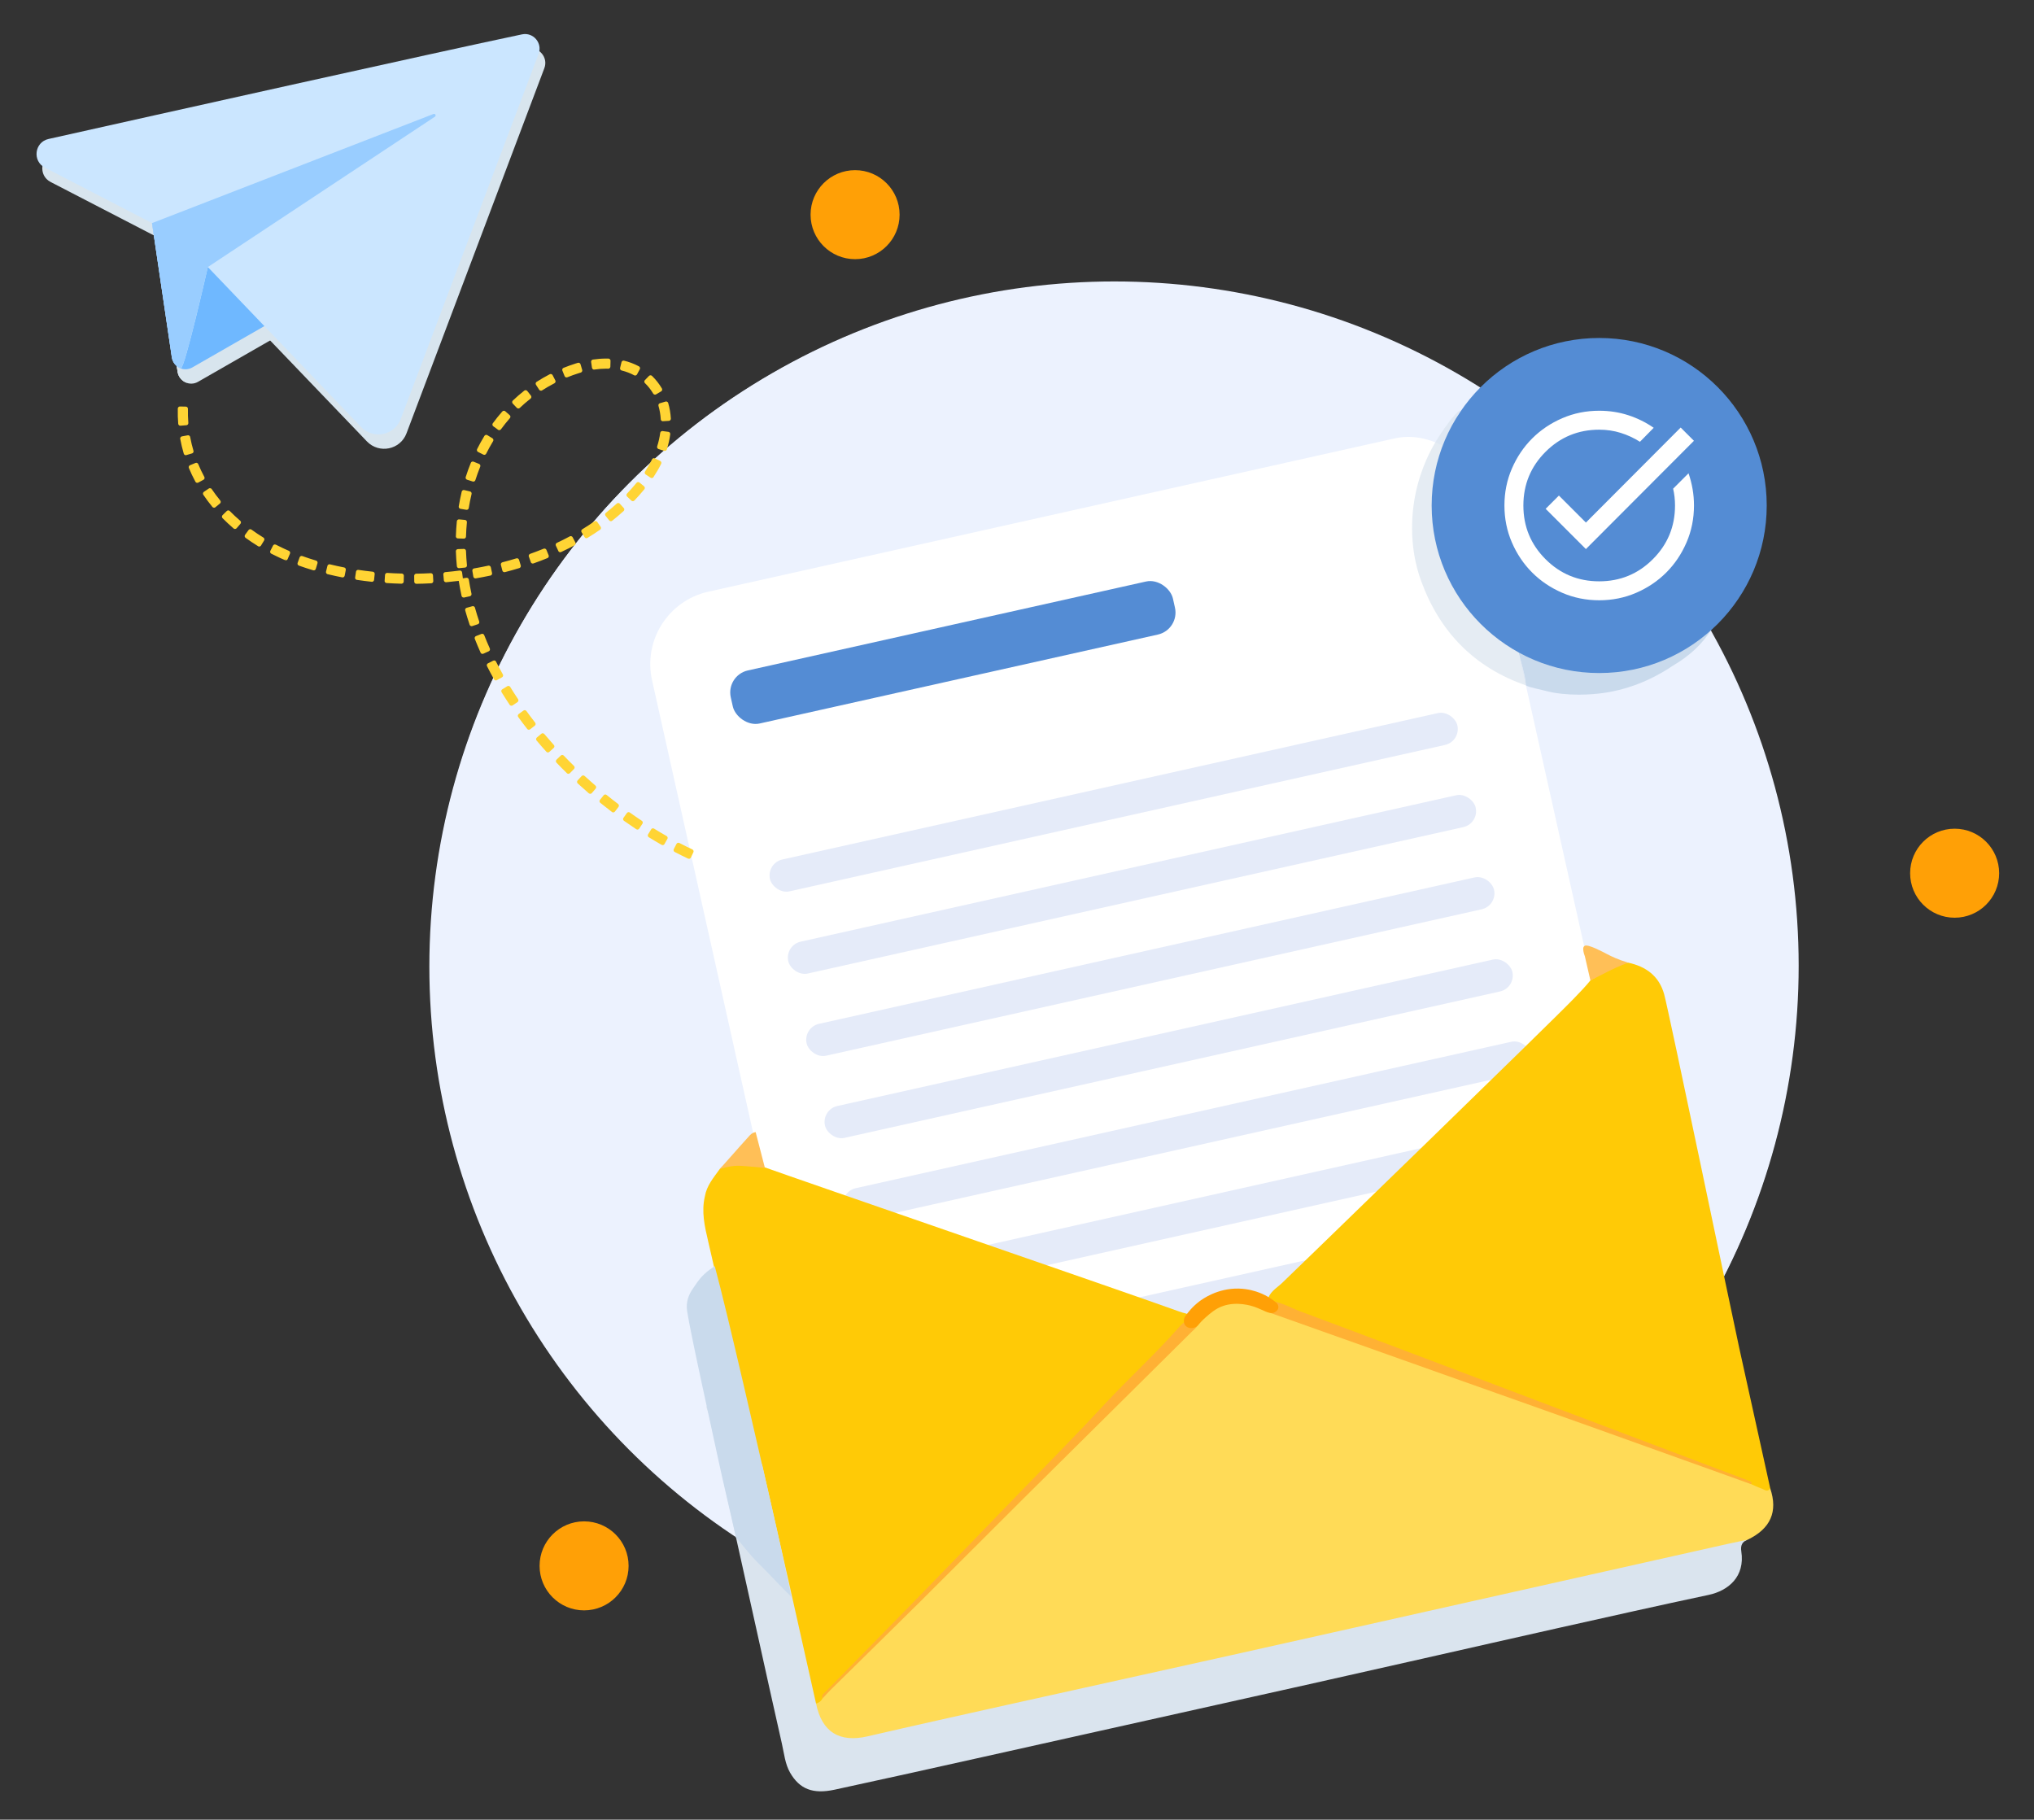 <svg xmlns="http://www.w3.org/2000/svg" id="Layer_1" data-name="Layer 1" viewBox="0 0 958.79 857.78"><rect x="0" y="0" width="958.79" height="857.78" fill="#333333" stroke="none"/><defs><style>      .cls-1 {        fill: #6fb8ff;      }      .cls-2 {        fill: #fff;      }      .cls-3 {        fill: #99cdff;      }      .cls-4 {        fill: #ffb134;      }      .cls-5 {        fill: #e5ebf9;      }      .cls-6 {        fill: #548cd4;      }      .cls-7 {        fill: #c9daec;      }      .cls-8 {        fill: #ffd434;      }      .cls-9 {        fill: #ffbf57;      }      .cls-10 {        opacity: .7;      }      .cls-10, .cls-11 {        fill: #dae4ee;      }      .cls-12 {        fill: #ecf2fe;      }      .cls-13 {        fill: #cbe6ff;      }      .cls-14 {        fill: #ffa006;      }      .cls-15 {        fill: #ffca06;      }      .cls-16 {        fill: #ffdb57;      }      .cls-17 {        fill: #d8e5ee;      }    </style></defs><circle class="cls-12" cx="524.95" cy="455.63" r="322.56"></circle><circle class="cls-12" cx="525.3" cy="455.23" r="322.56"></circle><g><path class="cls-17" d="M74.36,111.92l9.37,63.4c.67,4.5,5.65,6.93,9.61,4.67l66.9-38.38s-58.15-34.94-58.38-33.62-27.51,3.94-27.51,3.94h0Z"></path><path class="cls-17" d="M248.75,22.96C207.88,31.57,75.65,61.08,25.6,72.28c-6.61,1.47-7.76,10.4-1.73,13.51l50.5,26.13,9.33,63.2c.38,2.54,2.1,4.44,4.24,5.23,1.75,.65,12.74-47.7,12.74-47.7,0,0,49.02,51.22,72.29,75.44,5.74,5.96,15.72,3.93,18.65-3.82,14.92-39.52,52.22-138.36,64.98-172.14,1.92-5.07-2.52-10.28-7.83-9.16h-.02Z"></path><path class="cls-17" d="M87.94,180.35c1.75,.65,12.74-47.7,12.74-47.7L207.72,61.78c.73-.48,.15-1.59-.67-1.28L74.36,111.93l9.33,63.2c.38,2.54,2.1,4.44,4.24,5.23h0Z"></path></g><rect class="cls-2" x="347.19" y="237.02" width="401.49" height="479.67" rx="34.96" ry="34.96" transform="translate(-90.76 130.9) rotate(-12.59)"></rect><rect class="cls-6" x="342.38" y="294.77" width="213.56" height="25.62" rx="10.62" ry="10.62" transform="translate(-56.24 105.3) rotate(-12.59)"></rect><rect class="cls-5" x="376.23" y="447.93" width="332.02" height="15.39" rx="7.69" ry="7.69" transform="translate(-86.27 129.15) rotate(-12.59)"></rect><rect class="cls-5" x="384.88" y="486.67" width="332.02" height="15.39" rx="7.69" ry="7.69" transform="translate(-94.51 131.96) rotate(-12.59)"></rect><rect class="cls-5" x="393.55" y="525.41" width="332.02" height="15.39" rx="7.69" ry="7.69" transform="translate(-102.74 134.78) rotate(-12.59)"></rect><rect class="cls-5" x="367.58" y="409.2" width="332.02" height="15.39" rx="7.69" ry="7.69" transform="translate(-78.04 126.33) rotate(-12.59)"></rect><rect class="cls-5" x="402.2" y="564.14" width="332.02" height="15.39" rx="7.69" ry="7.69" transform="translate(-110.98 137.6) rotate(-12.59)"></rect><rect class="cls-5" x="358.95" y="370.46" width="332.02" height="15.39" rx="7.69" ry="7.69" transform="translate(-69.8 123.52) rotate(-12.59)"></rect><rect class="cls-5" x="410.84" y="602.88" width="332.02" height="15.39" rx="7.69" ry="7.69" transform="translate(-119.21 140.41) rotate(-12.59)"></rect><path class="cls-8" d="M324.76,404.82c-.15,0-.29-.03-.42-.09-1.98-.93-4.1-1.98-6.3-3.12-.49-.25-.68-.86-.43-1.35l1.28-2.46c.12-.24,.33-.41,.59-.49,.1-.03,.2-.05,.3-.05,.16,0,.32,.04,.46,.11,2.14,1.11,4.2,2.13,6.13,3.04,.5,.23,.72,.83,.48,1.33l-1.18,2.51c-.11,.24-.32,.43-.56,.52-.11,.04-.23,.06-.34,.06Zm-12.4-6.45c-.17,0-.34-.04-.49-.13-2.08-1.18-4.12-2.38-6.04-3.57-.23-.14-.39-.36-.45-.62-.06-.26-.02-.53,.12-.76l1.46-2.36c.19-.31,.52-.47,.85-.47,.18,0,.36,.05,.52,.15,1.92,1.19,3.91,2.36,5.89,3.49,.23,.13,.4,.35,.47,.6,.07,.26,.04,.53-.1,.76l-1.37,2.41c-.18,.32-.52,.5-.87,.5Zm-11.9-7.32c-.2,0-.39-.06-.55-.17-2.18-1.45-4.07-2.75-5.79-3.97-.45-.32-.55-.94-.23-1.39l1.61-2.26c.15-.22,.39-.36,.65-.41,.05,0,.11-.01,.17-.01,.21,0,.41,.06,.58,.19,1.76,1.26,3.66,2.56,5.65,3.88,.46,.3,.59,.92,.28,1.38l-1.53,2.32c-.15,.22-.38,.38-.64,.43-.07,.01-.13,.02-.2,.02Zm-11.4-8.08c-.18,0-.35-.05-.51-.14-.08-.05-.15-.11-.21-.17-1.81-1.38-3.62-2.8-5.38-4.22-.21-.17-.34-.41-.37-.67-.03-.26,.05-.53,.22-.73l1.74-2.16c.17-.21,.41-.34,.67-.37,.04,0,.07,0,.1,0,.23,0,.45,.08,.63,.22,1.85,1.5,3.67,2.93,5.39,4.23,.21,.16,.35,.4,.39,.66,.04,.26-.03,.53-.19,.74l-1.68,2.21c-.2,.26-.49,.4-.8,.4Zm-10.85-8.79c-.24,0-.47-.09-.66-.24-1.82-1.58-3.57-3.14-5.22-4.64-.2-.18-.31-.43-.32-.69-.01-.27,.08-.52,.26-.72l1.88-2.05c.2-.21,.47-.32,.74-.32,.24,0,.48,.09,.67,.26,1.89,1.72,3.57,3.21,5.12,4.55,.42,.36,.46,.99,.1,1.41l-1.81,2.11c-.17,.2-.42,.33-.68,.34-.02,0-.05,0-.07,0Zm-10.27-9.41c-.26,0-.51-.1-.7-.28-1.87-1.84-3.49-3.47-4.93-4.99-.38-.4-.37-1.03,.03-1.41l2-1.93c.19-.18,.44-.28,.69-.28h.02c.27,0,.52,.12,.7,.31,1.41,1.48,2.99,3.07,4.82,4.87,.39,.39,.4,1.02,.02,1.41l-1.92,1.96c-.15,.16-.34,.27-.56,.31-.06,.01-.12,.02-.19,.02Zm-9.71-10.08c-.27-.01-.51-.13-.69-.33-1.78-1.98-3.28-3.71-4.6-5.29-.35-.42-.3-1.05,.12-1.41l2.12-1.78c.19-.16,.42-.23,.64-.23,.28,0,.57,.12,.76,.35,1.52,1.79,3.03,3.53,4.5,5.17,.37,.41,.33,1.04-.08,1.41l-2.06,1.85c-.18,.17-.42,.26-.67,.26-.02,0-.04,0-.05,0Zm-8.93-10.7c-.22,0-.44-.07-.62-.21-.11-.08-.19-.19-.26-.3-1.5-1.93-2.9-3.78-4.14-5.5-.32-.45-.22-1.07,.22-1.4l2.25-1.63c.17-.12,.38-.19,.59-.19,.05,0,.11,0,.16,.01,.26,.04,.5,.19,.65,.4,1.21,1.68,2.56,3.47,4.12,5.48,.34,.43,.26,1.06-.17,1.4l-2.18,1.72c-.18,.14-.4,.21-.62,.21Zm-8.22-11.32c-.14,0-.29-.03-.42-.09h-.01c-.17-.08-.31-.21-.41-.36-1.31-1.96-2.59-3.96-3.8-5.92-.14-.23-.18-.5-.12-.76s.22-.48,.45-.62l2.36-1.45c.16-.1,.34-.15,.52-.15,.08,0,.16,0,.23,.03,.26,.06,.48,.22,.62,.45,1.23,2,2.48,3.95,3.71,5.77,.15,.22,.2,.49,.15,.75s-.2,.49-.42,.64l-2.3,1.54c-.17,.11-.36,.17-.56,.17Zm-7.33-11.93c-.14,0-.28-.03-.41-.09h-.01c-.24-.11-.42-.31-.51-.54-1.22-2.18-2.29-4.17-3.25-6.09-.25-.49-.05-1.09,.44-1.34l2.47-1.25c.14-.07,.3-.11,.45-.11,.37,0,.72,.2,.89,.55,.99,1.95,2.07,3.98,3.22,6.03,.13,.23,.16,.51,.09,.76s-.24,.47-.48,.6l-2.32,1.29c-.17,.12-.38,.19-.58,.19Zm-6.3-12.5c-.26,0-.52-.1-.71-.3-.12-.12-.21-.27-.25-.43-.91-2.02-1.81-4.16-2.68-6.37-.1-.25-.09-.52,.01-.77,.11-.24,.3-.44,.55-.53l2.57-1.02c.12-.05,.25-.07,.37-.07,.4,0,.77,.24,.93,.63,.84,2.12,1.73,4.24,2.65,6.3,.22,.5,0,1.09-.5,1.32l-2.53,1.14c-.13,.06-.27,.09-.41,.09Zm-5.13-13.06c-.15,0-.31-.04-.45-.11-.24-.12-.42-.33-.5-.58-.8-2.4-1.5-4.67-2.08-6.76-.07-.26-.04-.53,.09-.76,.13-.23,.35-.4,.6-.47l2.67-.74c.09-.02,.18-.04,.27-.04,.44,0,.84,.29,.96,.73,.63,2.24,1.3,4.44,2.01,6.52,.08,.25,.07,.53-.05,.77-.12,.24-.33,.42-.58,.5l-2.63,.88c-.1,.03-.21,.05-.32,.05Zm-3.77-13.51c-.3,0-.59-.13-.78-.37-.13-.16-.2-.35-.22-.54-.47-2.15-.91-4.45-1.29-6.83,0-.04,0-.08-.01-.12-1.93,.24-3.92,.46-5.92,.64-.03,0-.06,0-.09,0-.14,0-.29-.03-.42-.09h-.01c-.32-.16-.54-.47-.58-.82l-.25-2.77c-.02-.26,.06-.53,.23-.73,.17-.2,.42-.33,.68-.35,2.18-.19,4.47-.45,6.81-.75,.04,0,.09,0,.13,0,.22,0,.43,.07,.61,.21,.21,.16,.35,.4,.38,.66,0,0,.37,2.8,.37,2.81l1.65-.26c.05,0,.1-.01,.16-.01,.21,0,.42,.07,.59,.19,.21,.16,.36,.39,.4,.65,.33,2.09,.75,4.34,1.26,6.68,.12,.54-.22,1.07-.76,1.19l-2.71,.6c-.07,.02-.14,.02-.21,.02Zm-22.28-6.48c-.55,0-.99-.44-1-.99l-.03-2.77c0-.27,.1-.52,.28-.71,.19-.19,.44-.3,.7-.3,2.21-.03,4.51-.1,6.83-.23,.02,0,.04,0,.05,0,.25,0,.48,.09,.67,.26,.2,.18,.32,.43,.33,.69l.15,2.76c.01,.26-.08,.52-.26,.72s-.43,.32-.69,.33c-2.65,.14-4.95,.22-7.03,.24h0Zm-7.01-.04c-2.3-.06-4.63-.16-6.93-.31,0,0-.02,0-.03,0-.15,0-.3-.04-.44-.11h-.01c-.41-.21-.63-.67-.53-1.12l.17-2.61c.02-.26,.14-.51,.34-.69,.18-.16,.42-.25,.66-.25,.02,0,.04,0,.07,0,2.24,.15,4.53,.25,6.83,.3,.27,0,.52,.12,.7,.31,.18,.19,.28,.45,.28,.71l-.07,2.77c-.01,.54-.46,.97-1,.97h-.03Zm-14.04-.91c-2.29-.25-4.6-.55-6.86-.88-.08,0-.17-.02-.25-.04-.48-.14-.78-.61-.71-1.1l.41-2.75c.08-.5,.5-.85,.99-.85,.05,0,.1,0,.15,.01,2.31,.34,4.59,.63,6.78,.86,.26,.03,.51,.16,.67,.37,.17,.21,.25,.47,.22,.74l-.29,2.76c-.03,.26-.16,.51-.37,.67-.18,.14-.4,.22-.63,.22-.04,0-.07,0-.11,0Zm48.89-1.6s-.1,0-.14-.01c-.43-.06-.77-.39-.84-.81l-.47-2.73c-.09-.54,.27-1.06,.81-1.15,2.32-.4,4.58-.84,6.71-1.3,.07-.01,.14-.02,.21-.02,.19,0,.38,.05,.54,.16,.22,.14,.38,.37,.44,.63l.58,2.71c.06,.26,0,.53-.14,.76-.15,.22-.37,.38-.63,.43-2.45,.51-4.68,.94-6.82,1.31-.08,.02-.17,.04-.26,.04Zm-62.62-.46c-.06,0-.13,0-.19-.02-2.17-.42-4.49-.93-6.88-1.51-.06-.02-.13-.04-.18-.06-.43-.2-.68-.69-.56-1.15l.66-2.69c.11-.46,.52-.76,.97-.76,.08,0,.16,0,.24,.03,2.13,.52,4.37,1.02,6.66,1.46,.54,.11,.89,.63,.79,1.17l-.53,2.72c-.05,.26-.2,.49-.42,.64-.17,.11-.36,.17-.56,.17Zm76.29-2.47c-.14,0-.29-.03-.42-.09h-.01c-.27-.13-.48-.37-.55-.67l-.69-2.68c-.14-.53,.18-1.08,.72-1.22,2.18-.57,4.39-1.19,6.58-1.85,.1-.03,.19-.04,.29-.04,.16,0,.33,.04,.47,.12,.23,.12,.41,.34,.49,.59l.81,2.66c.16,.53-.14,1.08-.67,1.25-2.32,.71-4.59,1.35-6.76,1.9-.08,.02-.17,.03-.25,.03Zm-89.88-.86c-.09,0-.19-.01-.29-.04-2.38-.71-4.64-1.45-6.72-2.2-.26-.1-.47-.3-.58-.55-.11-.26-.1-.55,.01-.8l.92-2.54c.15-.41,.53-.66,.94-.66,.11,0,.23,.02,.34,.06,2.05,.74,4.23,1.46,6.47,2.13,.53,.16,.83,.72,.67,1.25l-.8,2.66c-.13,.43-.53,.71-.96,.71Zm68.45-1.03c-.51,0-.94-.38-.99-.9-.23-2.29-.39-4.66-.47-7.05-.02-.55,.41-1.01,.96-1.03,0,0,2.79-.1,2.81-.1,.25,0,.5,.1,.68,.27,.19,.18,.31,.43,.32,.7,.08,2.24,.23,4.51,.45,6.75,.03,.26-.05,.53-.22,.73-.17,.21-.41,.33-.68,.36l-2.76,.27s-.07,0-.1,0Zm34.79-2.18c-.41,0-.79-.25-.94-.66-.02-.06-.04-.13-.05-.2l-.87-2.43c-.09-.25-.08-.52,.04-.76,.11-.24,.32-.42,.57-.51,2.17-.78,4.31-1.59,6.37-2.43,.12-.05,.25-.07,.38-.07,.39,0,.77,.24,.93,.62l1.05,2.57c.21,.51-.04,1.09-.55,1.3-2.14,.88-4.36,1.73-6.59,2.51-.11,.04-.22,.06-.33,.06Zm-116.44-1.55c-.13,0-.26-.03-.39-.08l.39-.92-.46,.89c-.69-.29-1.37-.58-2.03-.89,0,0-1.01-.48-1.02-.48-1.12-.52-2.22-1.07-3.31-1.62-.24-.12-.42-.33-.5-.58-.08-.25-.06-.53,.06-.76l1.26-2.47c.18-.35,.53-.54,.89-.54,.15,0,.31,.04,.45,.11,1.04,.53,2.1,1.05,3.17,1.55l.98,.46c.64,.3,1.3,.59,1.97,.88,.24,.1,.44,.3,.54,.55,.1,.25,.1,.52,0,.77l-1.09,2.55c-.16,.38-.53,.61-.92,.61Zm129.4-3.77c-.4,0-.78-.24-.94-.63,0-.02-.02-.05-.02-.07l-1.12-2.39c-.11-.24-.12-.52-.04-.77,.09-.25,.28-.45,.52-.57,2.01-.94,4.05-1.96,6.08-3.05,.15-.08,.31-.12,.47-.12,.1,0,.2,.01,.29,.04,.25,.08,.47,.25,.59,.49l1.3,2.45c.26,.48,.08,1.09-.41,1.35-1.86,1.01-3.9,2.03-6.24,3.13-.06,.03-.12,.06-.19,.08-.1,.03-.2,.05-.3,.05Zm-142.01-2.69c-.21-.02-.4-.1-.55-.24-1.93-1.19-3.88-2.49-5.8-3.88-.22-.16-.36-.39-.4-.65s.02-.53,.18-.75l1.63-2.24c.16-.21,.39-.36,.65-.4,.05,0,.1-.01,.16-.01,.21,0,.42,.07,.59,.19,1.8,1.32,3.69,2.58,5.61,3.75,.23,.14,.39,.36,.45,.62s.02,.53-.12,.76l-1.45,2.37c-.18,.3-.51,.48-.85,.48-.03,0-.06,0-.1,0Zm93.85-3.81s-.04,0-.06,0c-.14,0-.28-.03-.41-.09h-.01c-.42-.2-.65-.65-.56-1.1,.07-2.3,.22-4.62,.45-6.91,.05-.52,.49-.9,.99-.9,.03,0,.06,0,.1,0l2.75,.26c.26,.03,.51,.16,.68,.36,.17,.21,.25,.47,.22,.74-.21,2.12-.36,4.39-.43,6.75,0,.27-.12,.52-.31,.7-.19,.17-.43,.27-.68,.27-.01,0-2.71-.09-2.71-.09Zm60.49-.1c-.34,0-.66-.17-.84-.47l-1.45-2.38c-.29-.47-.14-1.08,.33-1.37,2.06-1.26,3.97-2.51,5.68-3.71,.17-.12,.37-.18,.57-.18,.06,0,.12,0,.17,.02,.26,.05,.49,.19,.65,.41l1.58,2.27c.15,.22,.21,.49,.16,.75-.05,.26-.2,.49-.42,.64-2.06,1.43-3.97,2.67-5.82,3.79-.06,.05-.12,.09-.2,.12-.14,.07-.29,.1-.44,.1Zm-165.64-4.36c-.14,0-.29-.03-.42-.09h-.01c-.08-.04-.16-.09-.23-.15-1.77-1.51-3.53-3.15-5.23-4.87-.19-.19-.29-.44-.29-.71s.11-.52,.3-.71l1.99-1.95c.2-.19,.45-.29,.7-.29s.52,.1,.71,.3c1.6,1.62,3.26,3.16,4.93,4.59,.42,.36,.47,.99,.11,1.41l-1.8,2.11c-.19,.23-.47,.35-.76,.35Zm177.05-3.68c-.26-.03-.5-.16-.67-.37l-1.73-2.17c-.34-.43-.27-1.06,.16-1.4,1.81-1.45,3.54-2.92,5.15-4.38,.19-.17,.43-.26,.67-.26,.27,0,.54,.11,.74,.33l1.87,2.05c.18,.2,.27,.46,.26,.72-.01,.26-.13,.51-.33,.69-1.68,1.53-3.5,3.07-5.39,4.58-.18,.14-.4,.22-.62,.22-.04,0-.07,0-.11,0Zm-67.87-5.36c-.05,0-.11,0-.17-.01l-2.74-.46c-.54-.09-.91-.6-.82-1.15,.18-1.12,.4-2.24,.62-3.37,.23-1.19,.5-2.39,.78-3.58,.06-.26,.22-.48,.45-.62,.16-.1,.34-.15,.53-.15,.08,0,.15,0,.23,.03l2.7,.64c.26,.06,.48,.22,.62,.45s.18,.5,.12,.76c-.27,1.13-.51,2.26-.75,3.41-.22,1.08-.4,2.16-.58,3.23-.08,.49-.51,.83-.99,.83Zm-119.08-1c-.3,0-.58-.13-.77-.36-1.53-1.87-2.97-3.79-4.28-5.73-.15-.22-.2-.49-.15-.75,.05-.26,.2-.49,.42-.64l2.31-1.55c.17-.12,.37-.17,.56-.17,.32,0,.64,.15,.83,.44,1.2,1.77,2.55,3.58,4.01,5.37,.35,.43,.29,1.06-.14,1.41l-2.11,1.73c-.15,.14-.34,.23-.54,.25-.04,0-.09,0-.13,0Zm197.42-3.07c-.25,0-.49-.09-.69-.27l-2.02-1.91c-.19-.18-.3-.43-.31-.7,0-.27,.09-.52,.28-.71,1.58-1.66,3.08-3.36,4.47-5.06,.2-.24,.48-.37,.77-.37,.22,0,.45,.07,.63,.23l2.15,1.76c.21,.17,.34,.41,.36,.68,.03,.26-.05,.53-.22,.73-1.5,1.83-3.09,3.62-4.71,5.32-.2,.21-.46,.31-.72,.31Zm-205.31-8.65c-.35,0-.7-.19-.88-.52-1.16-2.14-2.2-4.32-3.09-6.49-.21-.51,.03-1.09,.54-1.3l2.57-1.06c.12-.05,.25-.08,.38-.08,.39,0,.76,.23,.92,.61,.88,2.1,1.84,4.13,2.88,6.04,.26,.49,.08,1.09-.4,1.35l-2.44,1.32c-.15,.08-.31,.12-.48,.12Zm130.13-.58c-.1,0-.2-.01-.3-.05l-2.64-.84s-.1-.04-.15-.06c-.44-.22-.67-.73-.52-1.2,.69-2.17,1.5-4.42,2.42-6.69,.16-.39,.53-.62,.93-.62,.12,0,.25,.02,.37,.07l2.58,1.04c.51,.21,.76,.79,.55,1.3-.84,2.1-1.62,4.24-2.29,6.35-.14,.42-.53,.7-.95,.7Zm84.08-1.68c-.14,0-.28-.03-.41-.09h-.01s-.09-.05-.14-.08l-2.3-1.53c-.46-.31-.58-.92-.28-1.38,1.25-1.89,2.36-3.82,3.3-5.73,.17-.35,.53-.56,.9-.56,.15,0,.3,.03,.44,.1l2.49,1.21c.24,.12,.42,.32,.51,.57,.09,.25,.07,.53-.05,.77-1.01,2.07-2.21,4.14-3.56,6.17,0,.01-.01,.02-.02,.04-.18,.33-.52,.51-.87,.51Zm-219.63-10.77c-.17,0-.33-.04-.48-.12-.23-.13-.41-.34-.48-.6-.67-2.31-1.24-4.65-1.67-6.98-.05-.26,0-.53,.16-.75,.15-.22,.38-.37,.64-.42l2.73-.5c.06-.01,.12-.02,.18-.02,.47,0,.89,.33,.98,.82,.43,2.29,.96,4.47,1.56,6.49,.08,.25,.05,.53-.08,.76-.13,.23-.34,.41-.6,.48l-2.67,.79c-.09,.03-.19,.04-.28,.04Zm140.69-.17c-.14,0-.29-.03-.43-.1-.06-.03-.11-.06-.16-.09l-2.33-1.17c-.49-.25-.7-.85-.45-1.34,1.02-2.06,2.18-4.16,3.45-6.24,.14-.23,.36-.39,.62-.45,.08-.02,.16-.03,.24-.03,.18,0,.36,.05,.52,.15l2.37,1.45c.47,.29,.62,.9,.34,1.37-1.23,2.05-2.33,4.04-3.26,5.9-.17,.35-.53,.55-.9,.55Zm85.13-1.85c-.1,0-.2-.01-.3-.04l-2.65-.83s-.08-.03-.12-.05c-.46-.21-.7-.73-.55-1.21,.66-2.11,1.14-4.25,1.43-6.36,.07-.5,.5-.87,.99-.87,.04,0,.09,0,.13,0l2.75,.37c.55,.07,.93,.57,.86,1.12-.31,2.38-.85,4.79-1.6,7.16-.13,.43-.53,.7-.95,.7Zm-78.05-9.78c-.17,0-.35-.04-.51-.14-.08-.05-.15-.1-.21-.16l-2.11-1.53c-.21-.16-.36-.39-.4-.66s.02-.53,.18-.75c1.45-1.97,2.95-3.85,4.47-5.57,.2-.22,.47-.34,.75-.34,.24,0,.47,.08,.66,.25l2.08,1.83c.42,.36,.46,1,.09,1.41-1.44,1.64-2.86,3.41-4.21,5.24-.19,.26-.5,.41-.81,.41Zm-150.34-2.09c-.52,0-.95-.4-1-.92-.19-2.29-.26-4.7-.2-7.17,.01-.54,.46-.98,1-.98,0,0,2.8,.06,2.8,.06,.27,0,.52,.12,.7,.31,.18,.19,.28,.45,.28,.71-.05,2.12,.01,4.37,.19,6.68,.04,.55-.37,1.03-.92,1.07l-2.77,.22s-.05,0-.08,0Zm227.45-2.12c-.33,0-.64-.16-.83-.44-.13-.18-.18-.4-.17-.62-.14-2.15-.5-4.23-1.07-6.19-.07-.25-.04-.53,.08-.76,.13-.23,.34-.41,.6-.48l2.66-.78c.09-.03,.19-.04,.28-.04,.43,0,.83,.28,.96,.72,.68,2.33,1.11,4.8,1.26,7.35,.03,.55-.39,1.02-.94,1.06,0,0-2.82,.17-2.84,.17Zm-68.15-6.01c-.27,0-.52-.12-.7-.31l-1.91-2.01c-.38-.4-.36-1.03,.03-1.41,1.67-1.6,3.49-3.17,5.41-4.69,.18-.14,.4-.21,.62-.21,.3,0,.59,.13,.79,.38l1.72,2.18c.34,.43,.27,1.06-.17,1.4-1.86,1.47-3.57,2.95-5.08,4.39-.19,.18-.43,.28-.69,.28h-.02Zm64.44-6.54c-.08,0-.17-.01-.25-.03-.26-.07-.48-.23-.61-.46-1.08-1.85-2.39-3.5-3.87-4.92-.19-.18-.3-.44-.31-.7,0-.27,.1-.52,.28-.71l1.93-1.99c.18-.19,.44-.3,.7-.3h.02c.26,0,.51,.1,.7,.28,1.82,1.76,3.39,3.76,4.67,5.93,.13,.23,.17,.5,.11,.76s-.23,.48-.46,.61l-2.39,1.41c-.16,.09-.33,.14-.51,.14Zm-53.75-1.85c-.14,0-.29-.03-.42-.09h-.01c-.17-.08-.32-.21-.42-.37l-1.5-2.33c-.14-.22-.19-.49-.14-.75,.06-.26,.21-.49,.44-.63,2.01-1.29,4.1-2.5,6.19-3.58,.15-.08,.3-.11,.46-.11,.36,0,.71,.2,.89,.54l1.28,2.47c.12,.24,.15,.51,.07,.76-.08,.25-.26,.46-.49,.59-2.08,1.08-4.03,2.21-5.8,3.35-.16,.11-.35,.16-.54,.16Zm12.06-6.24c-.14,0-.28-.03-.4-.09-.25-.11-.44-.31-.53-.57l-1.03-2.56c-.1-.25-.1-.52,0-.77,.1-.24,.3-.44,.55-.54,1.8-.72,3.69-1.4,5.63-2.02,.36-.12,.76-.24,1.14-.35,.09-.02,.18-.04,.27-.04,.43,0,.83,.28,.96,.72l.79,2.67c.15,.52-.13,1.06-.64,1.23-.35,.12-.71,.23-1.08,.34-1.83,.58-3.6,1.21-5.27,1.89-.12,.05-.25,.07-.38,.07Zm32.35-.9c-.17,0-.33-.04-.48-.12-1.78-.97-3.77-1.73-5.9-2.26-.53-.13-.86-.67-.73-1.21l.66-2.69c.11-.46,.52-.76,.97-.76,.08,0,.16,0,.24,.03,2.45,.6,4.81,1.5,7.01,2.68,.23,.12,.41,.34,.49,.59,.08,.25,.05,.53-.08,.76l-1.31,2.45c-.13,.23-.34,.41-.59,.48-.09,.03-.19,.04-.29,.04Zm-19.37-2.8c-.18,0-.35-.04-.5-.13-.26-.15-.45-.42-.49-.72l-.4-2.75c-.08-.54,.3-1.05,.84-1.13,2.09-.31,4.19-.47,6.23-.47,.37,0,.74,0,1.1,.01,.55,.02,.99,.47,.97,1.03l-.07,2.77c0,.27-.12,.52-.31,.7-.19,.17-.43,.27-.69,.27-.01,0-.02,0-.03,0-.34-.01-.68-.02-1.03-.02-1.74,0-3.57,.14-5.45,.42-.06,0-.12,.01-.18,.01Z"></path><g><path class="cls-16" d="M834.46,701.63c3.69,10.94,.17,18.95-10.62,24.15-20.09,8.49-41.79,10.65-62.71,15.84-19.85,4.93-39.94,8.9-59.89,13.42-26.16,5.92-52.35,11.76-78.52,17.62-31.29,7.01-62.6,13.95-93.89,20.95-22.15,4.95-44.36,9.65-66.47,14.85-18.33,4.31-36.77,8.17-55.14,12.3-11.18,2.51-21.59-4-23.73-14.5-.2-.99-.39-1.96-.08-2.95,.87-1.28,2.29-2.2,2.51-3.9,8.81-8.62,17.6-17.26,26.77-25.55,4.53-4.1,9.29-8.17,13.39-12.91,3.68-4.27,8.08-8.01,12.12-12.03,14.87-14.78,29.36-29.94,44.11-44.85,16.06-16.24,32.08-32.54,48.5-48.41,10.76-10.4,21.38-20.94,32.01-31.46,.72-.71,1.25-1.56,1.81-2.39,8.75-9.67,19.33-10.63,30.98-6.55,6.71,3.41,14.02,5.22,21.05,7.77,30.02,10.9,60.22,21.3,90.16,32.42,23.13,8.59,46.31,17.03,69.53,25.36,12.67,4.55,25.47,8.73,38.08,13.46,3.59,1.35,7.53,1.69,10.85,3.77,3.43,.23,6.09,2.47,9.19,3.56Z"></path><path class="cls-15" d="M834.46,701.63c-1.36,2-2.8,.49-4.13,.03-1.7-.59-3.33-1.39-4.98-2.11-4.58-2.87-9.82-4.14-14.81-5.96-20.69-7.58-41.33-15.31-62.05-22.82-25.77-9.35-51.45-18.93-77.14-28.46-19.76-7.33-39.34-15.1-59.09-22.45-4.78-1.78-9.59-3.49-14.22-5.63-.26-.3-.43-.64-.51-1.03,.6-4.01,4.05-5.85,6.62-8.23,2.56-2.37,127.11-123.19,137.45-133.98,2.84-2.96,5.71-5.87,8.29-9.07,.64-.37,1.44-.59,1.9-1.1,4.2-4.63,9.84-6,15.64-7.05,8.42,1.82,14.57,6.22,17.02,14.88,2.1,7.45,32.22,152.32,35.43,166.92,4.84,22.03,9.72,44.04,14.59,66.07Z"></path><path class="cls-11" d="M333.04,663.59c0-.25,.01-.5,.02-.75,1.84-.99,2.77,.34,3.68,1.52,6.16,7.95,14.34,14.04,20.45,22.05,1.1,1.44,3.41,1.62,4.08,3.63,6.9,31.07,14.05,62.08,20.8,93.18,.98,4.51,2.13,8.99,3.07,13.51,.45,2.17,.52,4.24-.47,6.27,2.71,13.43,10.99,18.57,24.28,15.49,21.99-5.09,44.03-9.99,66.06-14.9,35.07-7.8,70.16-15.51,105.22-23.32,37.75-8.41,75.49-16.9,113.23-25.36,40.18-9.01,80.35-18.03,120.53-27.04,3.27-.73,6.56-1.39,9.85-2.09-2.67,.93-3.44,2.79-3.02,5.52,1.82,11.81-5.97,18.52-15.47,20.53-23.3,4.94-46.55,10.18-69.8,15.37-21.67,4.84-43.31,9.79-64.97,14.68-17.76,4.01-35.52,8.03-53.29,12-51.12,11.42-102.24,22.82-153.37,34.21-23.5,5.23-46.99,10.48-70.53,15.55-10.16,2.19-16.47-.25-20.95-8.02-2.38-4.14-2.81-9.03-3.86-13.63-3.99-17.51-7.82-35.05-11.71-52.57-4.68-21.07-9.38-42.14-14.04-63.21-2.91-13.15-5.77-26.3-8.69-39.45-.24-1.09-.74-2.12-1.11-3.18Z"></path><path class="cls-15" d="M384.66,803c-4.23-18.87-8.43-37.74-12.69-56.6-4.2-18.62-8.45-37.22-12.68-55.83-4.74-7.1-5.12-15.54-6.95-23.47-6.3-27.36-12.16-54.82-18.57-82.16-1.62-6.9-3.2-13.84-1.5-20.99,.83-5.01,4.03-8.73,6.85-12.67,.11-.14,.27-.33,.47-.56,3.37-3.64,9.17-3.17,9.59-3.13,2.71,.26,3.4-.29,7.84,2.04,.92,.48,1.91,.37,2.88,.43,14.55,5.27,172.77,59.77,195.89,68.14,1.06,.38,2.13,.72,3.23,.96,1.52,.5,2.94,1.13,3.67,2.7,.09,1.01-.42,1.69-1.3,2.04-3.27,1.3-5.54,3.88-7.67,6.44-4.73,5.67-10.07,10.75-15.33,15.88-10,9.77-19.46,20.05-29.15,30.11-14.96,15.55-30.26,30.78-45.22,46.32-11.02,11.45-22.27,22.68-33.42,34.01-6.13,6.23-12.5,12.23-18.61,18.47-7.85,8.01-15.87,15.84-23.67,23.9-.43,.45-.86,.92-.61,1.63-.68,1.22-1.67,2.04-3.05,2.34Z"></path><path class="cls-4" d="M387.71,800.65c-.75-1.75,.76-2.48,1.65-3.39,14.21-14.52,28.49-28.96,42.67-43.51,15.65-16.05,31.22-32.18,46.81-48.29,13.7-14.16,27.6-28.13,40.97-42.59,11.86-12.83,24.83-24.55,36.35-37.69,1.66-1.89,3.57-3.09,6.19-2.81,1.36-1.02,2.25-.47,2.91,.87-.44,1.98-2.04,3.09-3.35,4.39-26.4,26.19-52.85,52.33-79.24,78.54-16.39,16.28-32.65,32.68-49.04,48.95-13.97,13.87-28.06,27.62-42.08,41.44-1.33,1.31-2.56,2.73-3.83,4.1Z"></path><path class="cls-4" d="M598.32,613.4c5.3,.07,9.75,2.95,14.48,4.71,34.37,12.8,68.64,25.85,102.94,38.82,24.85,9.4,49.71,18.79,74.56,28.19,11.08,4.19,22.17,8.36,33.24,12.56,.79,.3,1.7,.47,2.16,1.32,.04,.07-.03,.24-.09,.33-.07,.1-.18,.16-.28,.24-25.47-9.13-50.93-18.29-76.41-27.39-22.19-7.92-44.41-15.77-66.62-23.65-27.5-9.76-54.99-19.51-82.48-29.3-1.71-.61-3.68-.96-4.64-2.87-.48-2.6,.55-3.59,3.12-2.94Z"></path><path class="cls-14" d="M601.87,614.25c.18,.22,.91,1.18,.69,2.33-.22,1.17-1.3,1.79-1.64,1.99-2.32,1.33-5.44-1.11-9.68-2.58-1.25-.43-8.12-2.68-14.82-.33-3.42,1.2-5.96,3.44-8.1,5.33-1.7,1.5-2.97,2.93-3.86,4-1.96,1.61-4.6,1.29-5.76-.21-.81-1.05-.86-2.65-.16-4.04,1.37-2.05,3.52-4.76,6.76-7.23,1.52-1.16,8.56-6.28,18.52-6.09,4.56,.09,8.08,1.26,9.84,1.94,3.77,1.46,6.5,3.44,8.2,4.88Z"></path><path class="cls-7" d="M336.93,596.89c6.41,23.76,20.36,85.2,26.2,110.56,3.52,15.3,6.81,30.38,9.87,45.24-5.11-4.95-10.09-10.46-15.59-15.88-3.79-3.74-7.08-8.1-10.5-12.16-2.88-13.01-6.02-25.67-8.77-38.7-2.18-10.36-12.7-57.48-14.25-67.97-.6-4.06,.6-7.64,2.95-10.87,.97-1.33,2.36-3.86,5.1-6.44,1.83-1.73,3.6-2.94,4.99-3.76Z"></path><path class="cls-9" d="M749.69,462.16l-2.62-11.4c-.35-.85-.53-1.59-.63-2.13-.32-1.64-.03-2.15,.11-2.35,0,0,.16-.24,.42-.41,1.46-1.02,9.02,3.07,10.4,3.8,2.31,1.23,5.67,2.79,10.07,4.1-4.68,1.85-7.69,3.28-9.61,4.26-.55,.28-2.54,1.32-5.42,2.77-1.14,.58-2.08,1.05-2.7,1.36Z"></path><path class="cls-9" d="M339.21,551.16c7.71-8.75,13.38-15.06,14.24-15.98,.28-.3,.91-.94,1.91-1.31,.26-.1,.54-.17,.84-.21,1.46,5.63,2.91,11.25,4.37,16.88-2.93-.32-6.29-.63-9.96-.89-1.58-.11-3.82-.25-6.14,.15-1.33,.23-2.72,.57-2.72,.57-1,.26-1.86,.54-2.54,.78Z"></path></g><g><path class="cls-1" d="M71.66,105.15l9.37,63.4c.67,4.5,5.65,6.93,9.61,4.67l66.9-38.38s-58.15-34.94-58.38-33.62-27.51,3.94-27.51,3.94h0Z"></path><path class="cls-13" d="M246.05,16.2C205.18,24.8,72.94,54.31,22.89,65.51c-6.61,1.47-7.76,10.4-1.73,13.51l50.5,26.13,9.33,63.2c.38,2.54,2.1,4.44,4.24,5.23,1.75,.65,12.74-47.7,12.74-47.7,0,0,49.02,51.22,72.29,75.44,5.74,5.96,15.72,3.93,18.65-3.82,14.92-39.52,52.22-138.36,64.98-172.14,1.92-5.07-2.52-10.28-7.83-9.16h-.02Z"></path><path class="cls-3" d="M85.23,173.58c1.75,.65,12.74-47.7,12.74-47.7L205.01,55.01c.73-.48,.15-1.59-.67-1.28L71.65,105.17l9.33,63.2c.38,2.54,2.1,4.44,4.24,5.23h0Z"></path></g><circle class="cls-14" cx="275.33" cy="738.13" r="20.98"></circle><circle class="cls-14" cx="921.38" cy="411.62" r="20.98"></circle><circle class="cls-14" cx="403.07" cy="101.19" r="20.98"></circle><path class="cls-7" d="M758.01,326.32c-1.8,.32-10.8,1.83-21.53,.75-3.99-.4-6.41-1.04-6.41-1.04-4.91-1.15-8.48-2.05-9.02-2.22-.15-.05-.68-.23-1.05-.39-.28-.12-.44-.19-.72-.34-.11-.06-.02-.2-.05-.56-.06-.77-.14-1.33-.23-1.92-.18-1.23-.42-2.34-.51-2.75-.26-1.17-.58-2.48-1.48-5.86-.64-2.41-1.43-5.37-1.69-6.07-.02-.06-.14-.36-.24-.78-.06-.25-.09-.46-.11-.59,1.76,.94,4.17,2.11,7.04,3.48,2.36,1.13,4.76,2.18,7.25,3.03,18.69,6.31,37.18,5.82,55.5-1.46,1.24-.49,2.51-.92,3.77-1.37,1.17,1.86,1.62,3.71,.01,5.58-6.15,4.18-16.59,10.07-30.53,12.52Z"></path><path class="cls-7" d="M788.54,313.8c-.05-1.27-.34-2.19-.6-2.79-.34-.79-.74-1.31-.56-1.87,.17-.5,.72-.77,1.14-.92,3.01-1.62,6.19-3.45,9.47-5.58,3.07-2,6.06-4.11,9.01-6.29-4.62,7.44-10.93,13.09-18.46,17.45Z"></path><path class="cls-10" d="M719.28,323.08c-24.32-8.47-40.55-25.07-49.35-49.14-2.9-7.92-4.25-16.16-4.3-24.49-.08-12.06,2.46-23.65,7.62-34.66,2.91-6.21,6.69-11.79,10.81-17.21,1.37-1.52,2.58-3.21,4.36-4.31-3.38,6.59-6.76,13.14-9,20.27-9.31,29.65,.94,63.87,25.03,83.44,3.37,2.74,6.89,5.21,10.51,7.57,1.49,6.16,3.79,12.14,4.31,18.53Z"></path><circle class="cls-6" cx="753.83" cy="238.29" r="78.97"></circle><path class="cls-2" d="M753.83,282.96c-6.18,0-11.99-1.17-17.42-3.52s-10.16-5.53-14.18-9.55-7.2-8.75-9.55-14.18-3.52-11.24-3.52-17.42,1.17-11.99,3.52-17.42,5.53-10.16,9.55-14.18,8.75-7.2,14.18-9.55c5.44-2.35,11.24-3.52,17.42-3.52,4.84,0,9.42,.71,13.74,2.12s8.3,3.39,11.95,5.92l-6.48,6.59c-2.83-1.79-5.84-3.18-9.05-4.19-3.2-1.01-6.59-1.51-10.16-1.51-9.9,0-18.34,3.48-25.3,10.44-6.96,6.96-10.44,15.39-10.44,25.3s3.48,18.34,10.44,25.3c6.96,6.96,15.39,10.44,25.3,10.44s18.34-3.48,25.3-10.44c6.96-6.96,10.44-15.39,10.44-25.3,0-1.34-.07-2.68-.22-4.02s-.37-2.64-.67-3.91l7.26-7.26c.82,2.38,1.45,4.84,1.9,7.37s.67,5.14,.67,7.82c0,6.18-1.17,11.99-3.52,17.42-2.35,5.44-5.53,10.16-9.55,14.18s-8.75,7.2-14.18,9.55-11.24,3.52-17.42,3.52Zm-6.25-24.12l-18.99-18.99,6.25-6.25,12.73,12.73,44.67-44.79,6.25,6.25-50.93,51.04Z"></path></svg>